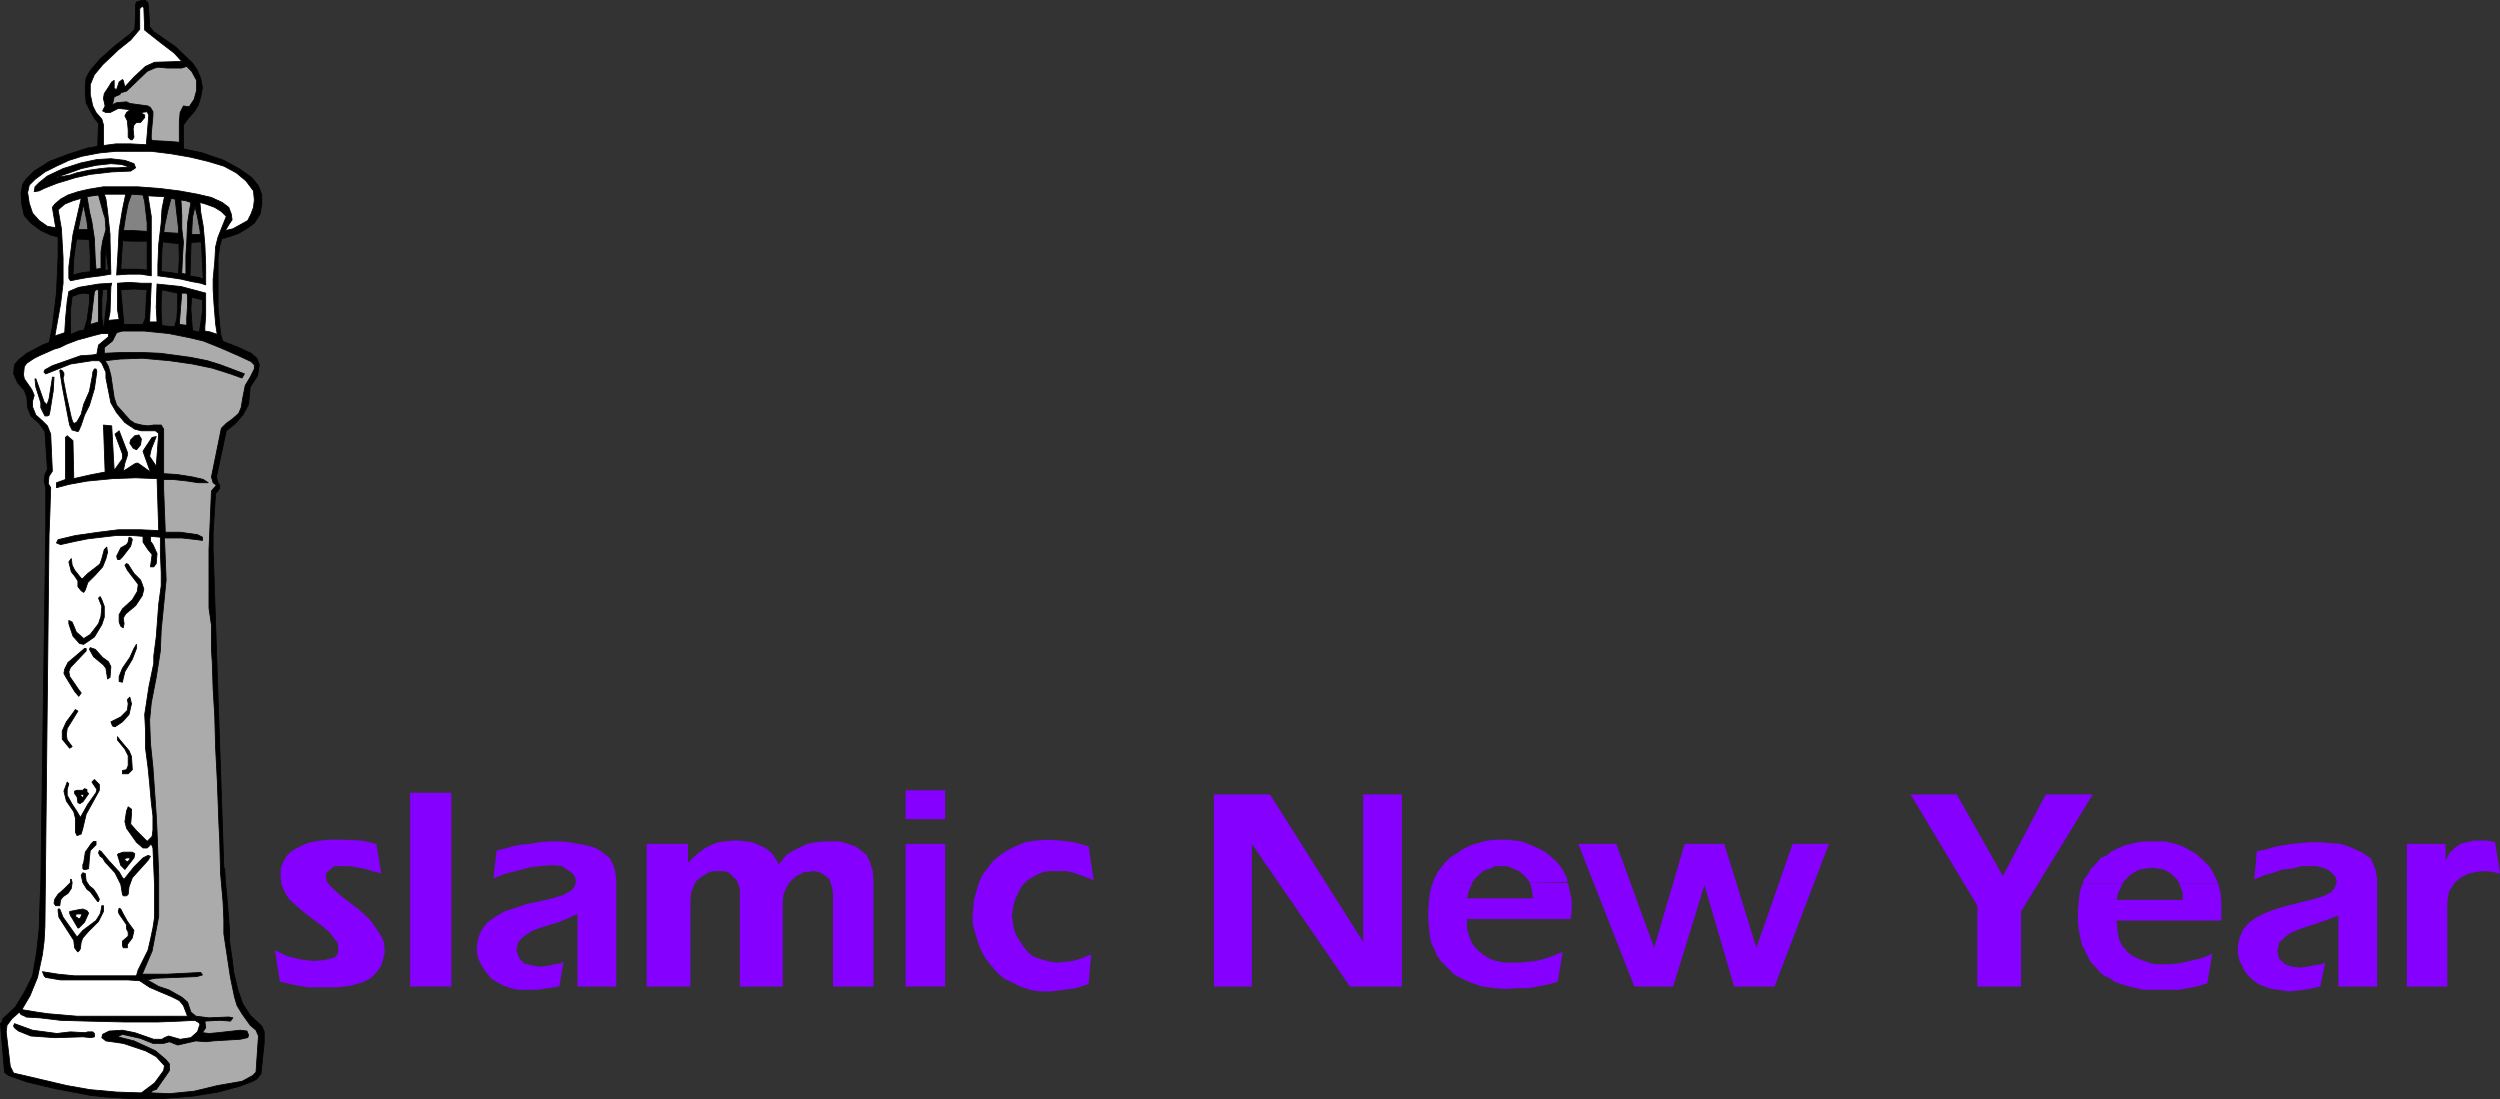 <?xml version="1.0" encoding="UTF-8" standalone="no"?>
<svg
   version="1.0"
   width="129.659mm"
   height="57.002mm"
   id="svg104"
   sodipodi:docname="Islamic New Year.wmf"
   xmlns:inkscape="http://www.inkscape.org/namespaces/inkscape"
   xmlns:sodipodi="http://sodipodi.sourceforge.net/DTD/sodipodi-0.dtd"
   xmlns="http://www.w3.org/2000/svg"
   xmlns:svg="http://www.w3.org/2000/svg">
  <rect width="100%" height="100%" fill="#333333" stroke="none"/>
  <sodipodi:namedview
     id="namedview104"
     pagecolor="#ffffff"
     bordercolor="#000000"
     borderopacity="0.25"
     inkscape:showpageshadow="2"
     inkscape:pageopacity="0.0"
     inkscape:pagecheckerboard="0"
     inkscape:deskcolor="#d1d1d1"
     inkscape:document-units="mm" />
  <defs
     id="defs1">
    <pattern
       id="WMFhbasepattern"
       patternUnits="userSpaceOnUse"
       width="6"
       height="6"
       x="0"
       y="0" />
  </defs>
  <path
     style="fill:#000000;fill-opacity:1;fill-rule:evenodd;stroke:none"
     d="M 13.009,46.789 10.1,46.142 7.999,45.173 6.06,43.718 4.767,42.264 4.282,40.162 4.121,37.9 4.444,36.122 5.09,35.152 l 1.616,-1.616 3.07,-1.939 3.878,-1.455 3.555,-1.131 1.939,-0.323 0.162,-4.525 -0.808,-0.97 -0.808,-1.455 -0.808,-1.616 -0.162,-1.939 v -1.293 l 0.162,-1.616 0.808,-1.455 1.939,-2.263 L 22.543,8.97 25.452,6.707 26.422,5.737 26.583,2.505 V 0.889 l 0.162,-0.485 0.97,-0.323 h 0.808 l 0.485,0.485 0.162,1.616 0.162,3.071 0.808,0.97 4.202,2.909 3.394,3.232 0.97,1.455 0.646,1.616 0.323,1.778 -0.323,1.778 -0.485,1.616 -0.808,1.293 -1.293,1.455 -0.808,1.131 v 4.687 l 3.717,0.808 4.202,1.455 3.232,1.778 2.262,1.616 1.293,1.616 0.646,1.778 v 1.778 l -0.323,1.939 -1.131,1.778 -1.293,0.97 -1.939,1.131 -2.424,0.808 -2.909,0.646 -2.424,0.162 -4.04,0.323 -2.747,-0.323 -3.07,-0.162 h -3.07 z"
     id="path1" />
  <path
     style="fill:none;stroke:#000000;stroke-width:0.162px;stroke-linecap:round;stroke-linejoin:round;stroke-miterlimit:4;stroke-dasharray:none;stroke-opacity:1"
     d="M 13.009,46.789 10.1,46.142 7.999,45.173 6.06,43.718 4.767,42.264 4.282,40.162 4.121,37.9 4.444,36.122 5.09,35.152 l 1.616,-1.616 3.07,-1.939 3.878,-1.455 3.555,-1.131 1.939,-0.323 0.162,-4.525 -0.808,-0.97 -0.808,-1.455 -0.808,-1.616 -0.162,-1.939 v -1.293 l 0.162,-1.616 0.808,-1.455 1.939,-2.263 L 22.543,8.97 25.452,6.707 26.422,5.737 26.583,2.505 V 0.889 l 0.162,-0.485 0.97,-0.323 h 0.808 l 0.485,0.485 0.162,1.616 0.162,3.071 0.808,0.97 4.202,2.909 3.394,3.232 0.97,1.455 0.646,1.616 0.323,1.778 -0.323,1.778 -0.485,1.616 -0.808,1.293 -1.293,1.455 -0.808,1.131 v 4.687 l 3.717,0.808 4.202,1.455 3.232,1.778 2.262,1.616 1.293,1.616 0.646,1.778 v 1.778 l -0.323,1.939 -1.131,1.778 -1.293,0.97 -1.939,1.131 -2.424,0.808 -2.909,0.646 -2.424,0.162 -4.04,0.323 -2.747,-0.323 -3.07,-0.162 h -3.07 l -12.928,-0.485 v 0"
     id="path2" />
  <path
     style="fill:#ffffff;fill-opacity:1;fill-rule:evenodd;stroke:none"
     d="m 22.22,45.011 4.04,0.162 h 1.939 l 2.424,0.162 2.747,0.323 4.848,0.323 2.909,-0.162 2.424,-0.485 2.101,-0.485 1.454,-0.808 1.454,-0.808 0.646,-1.293 0.485,-1.293 0.162,-1.455 -0.162,-1.778 -1.454,-1.939 -1.939,-1.616 -2.424,-1.293 -3.232,-0.97 -3.394,-0.808 -3.717,-0.646 -3.878,-0.485 h -4.04 -2.909 l -3.232,0.323 -3.394,0.646 -2.586,0.808 -2.424,1.131 -2.262,1.131 -1.939,1.455 -1.131,1.131 -0.323,1.455 0.323,2.101 0.646,1.939 1.293,1.455 1.616,1.131 1.939,0.323 z"
     id="path3" />
  <path
     style="fill:none;stroke:#000000;stroke-width:0.162px;stroke-linecap:round;stroke-linejoin:round;stroke-miterlimit:4;stroke-dasharray:none;stroke-opacity:1"
     d="m 22.22,45.011 4.04,0.162 h 1.939 l 2.424,0.162 2.747,0.323 4.848,0.323 2.909,-0.162 2.424,-0.485 2.101,-0.485 1.454,-0.808 1.454,-0.808 0.646,-1.293 0.485,-1.293 0.162,-1.455 -0.162,-1.778 -1.454,-1.939 -1.939,-1.616 -2.424,-1.293 -3.232,-0.97 -3.394,-0.808 -3.717,-0.646 -3.878,-0.485 h -4.04 -2.909 l -3.232,0.323 -3.394,0.646 -2.586,0.808 -2.424,1.131 -2.262,1.131 -1.939,1.455 -1.131,1.131 -0.323,1.455 0.323,2.101 0.646,1.939 1.293,1.455 1.616,1.131 1.939,0.323 10.989,0.323 v 0"
     id="path4" />
  <path
     style="fill:#838383;fill-opacity:1;fill-rule:evenodd;stroke:none"
     d="m 10.746,40.971 1.939,-1.778 3.555,-0.97 3.555,-0.808 h 4.202 5.01 l 4.848,0.646 4.363,0.808 4.363,0.97 1.616,1.455 0.808,1.293 -1.778,2.909 -2.262,0.485 h -2.424 l -4.525,-0.323 -5.494,-0.323 -2.747,-0.162 h -4.525 l -2.101,-0.162 h -3.878 l -3.394,-0.162 -0.485,-0.162 -0.646,-3.717 z"
     id="path5" />
  <path
     style="fill:none;stroke:#000000;stroke-width:0.162px;stroke-linecap:round;stroke-linejoin:round;stroke-miterlimit:4;stroke-dasharray:none;stroke-opacity:1"
     d="m 10.746,40.971 1.939,-1.778 3.555,-0.97 3.555,-0.808 h 4.202 5.01 l 4.848,0.646 4.363,0.808 4.363,0.97 1.616,1.455 0.808,1.293 -1.778,2.909 -2.262,0.485 h -2.424 l -4.525,-0.323 -5.494,-0.323 -2.747,-0.162 h -4.525 l -2.101,-0.162 h -3.878 l -3.394,-0.162 -0.485,-0.162 -0.646,-3.717 v 0"
     id="path6" />
  <path
     style="fill:#000000;fill-opacity:1;fill-rule:evenodd;stroke:none"
     d="m 38.865,65.052 -1.454,-0.323 -3.07,-0.646 -3.232,-0.323 -4.04,-0.162 h -2.262 l -3.232,0.162 -1.939,0.323 -1.616,0.323 -2.586,0.485 -1.131,0.485 -1.454,0.485 -2.101,0.808 -2.424,0.97 -3.07,1.616 -1.616,1.293 -0.808,0.97 -0.162,1.778 0.808,1.778 1.293,1.455 0.485,1.293 0.162,2.101 0.646,1.616 1.616,1.455 1.131,1.616 0.485,7.435 -0.485,0.97 -0.162,1.293 0.162,0.646 0.162,0.808 v 7.596 l -0.97,69.496 -0.162,4.04 -0.162,5.172 -0.485,4.525 -0.808,4.687 -1.616,3.232 -1.778,2.909 -2.424,2.263 -0.162,0.646 -0.323,0.323 0.808,9.536 0.808,0.646 3.717,1.293 5.494,1.293 2.586,0.485 4.202,0.808 3.07,0.323 5.01,0.323 h 5.818 l 6.141,-0.485 5.01,-0.808 4.202,-1.131 2.586,-0.97 0.808,-0.485 0.808,-0.97 0.646,-6.142 v -2.101 l -0.485,-1.131 -2.262,-2.101 -1.454,-2.263 -0.97,-2.748 -0.808,-3.394 -0.323,-2.748 -0.485,-3.232 v -2.263 l -0.485,-6.142 -0.323,-3.232 -0.162,-2.748 -0.162,-0.162 -2.101,-62.385 v -3.232 l 0.485,-7.758 0.808,-0.97 v -0.646 l -0.323,-0.485 -0.323,-1.131 1.939,-9.051 1.616,-1.293 1.616,-1.778 1.131,-2.101 0.323,-3.394 1.454,-2.263 0.323,-2.101 -0.485,-1.293 -1.131,-0.97 -2.424,-1.131 -2.909,-1.131 z"
     id="path7" />
  <path
     style="fill:none;stroke:#000000;stroke-width:0.162px;stroke-linecap:round;stroke-linejoin:round;stroke-miterlimit:4;stroke-dasharray:none;stroke-opacity:1"
     d="m 38.865,65.052 -1.454,-0.323 -3.07,-0.646 -3.232,-0.323 -4.04,-0.162 h -2.262 l -3.232,0.162 -1.939,0.323 -1.616,0.323 -2.586,0.485 -1.131,0.485 -1.454,0.485 -2.101,0.808 -2.424,0.97 -3.07,1.616 -1.616,1.293 -0.808,0.97 -0.162,1.778 0.808,1.778 1.293,1.455 0.485,1.293 0.162,2.101 0.646,1.616 1.616,1.455 1.131,1.616 0.485,7.435 -0.485,0.97 -0.162,1.293 0.162,0.646 0.162,0.808 v 7.596 l -0.97,69.496 -0.162,4.04 -0.162,5.172 -0.485,4.525 -0.808,4.687 -1.616,3.232 -1.778,2.909 -2.424,2.263 -0.162,0.646 -0.323,0.323 0.808,9.536 0.808,0.646 3.717,1.293 5.494,1.293 2.586,0.485 4.202,0.808 3.07,0.323 5.01,0.323 h 5.818 l 6.141,-0.485 5.01,-0.808 4.202,-1.131 2.586,-0.97 0.808,-0.485 0.808,-0.97 0.646,-6.142 v -2.101 l -0.485,-1.131 -2.262,-2.101 -1.454,-2.263 -0.97,-2.748 -0.808,-3.394 -0.323,-2.748 -0.485,-3.232 v -2.263 l -0.485,-6.142 -0.323,-3.232 -0.162,-2.748 -0.162,-0.162 -2.101,-62.385 v -3.232 l 0.485,-7.758 0.808,-0.97 v -0.646 l -0.323,-0.485 -0.323,-1.131 1.939,-9.051 1.616,-1.293 1.616,-1.778 1.131,-2.101 0.323,-3.394 1.454,-2.263 0.323,-2.101 -0.485,-1.293 -1.131,-0.97 -2.424,-1.131 -2.909,-1.131 -5.01,-1.939 v 0"
     id="path8" />
  <path
     style="fill:#ffffff;fill-opacity:1;fill-rule:evenodd;stroke:none"
     d="m 28.361,5.899 3.07,2.424 2.747,2.101 1.454,1.616 -5.333,0.162 -1.778,0.808 -2.262,2.101 -1.778,1.939 -0.323,-1.293 -0.162,-0.162 -0.646,0.485 -0.485,1.455 -0.485,-0.162 v -1.616 l -0.485,0.323 -0.808,1.293 -0.646,0.97 -0.162,0.97 0.323,1.455 -0.485,0.97 0.646,0.323 h 0.808 l 1.616,-0.808 1.616,0.162 0.646,0.162 -0.646,0.485 -0.323,0.646 0.485,0.97 0.162,1.778 v 1.455 l 0.485,0.485 h 0.323 l 0.323,-0.485 -0.162,-1.616 0.162,-0.808 0.485,-0.485 h 0.808 l 0.808,-0.97 v -0.485 l -0.808,-0.485 1.293,-0.162 0.323,0.646 -0.485,5.818 -3.07,-0.162 h -2.909 l -2.424,0.323 v -4.04 l -0.323,-1.131 -1.131,-1.293 -0.646,-1.293 -0.485,-2.263 v -1.939 l 0.808,-1.939 1.616,-1.939 3.07,-2.909 2.424,-1.939 1.778,-2.101 V 1.697 l 0.485,-0.485 0.323,0.323 z"
     id="path9" />
  <path
     style="fill:none;stroke:#000000;stroke-width:0.162px;stroke-linecap:round;stroke-linejoin:round;stroke-miterlimit:4;stroke-dasharray:none;stroke-opacity:1"
     d="m 28.361,5.899 3.07,2.424 2.747,2.101 1.454,1.616 -5.333,0.162 -1.778,0.808 -2.262,2.101 -1.778,1.939 -0.323,-1.293 -0.162,-0.162 -0.646,0.485 -0.485,1.455 -0.485,-0.162 v -1.616 l -0.485,0.323 -0.808,1.293 -0.646,0.97 -0.162,0.97 0.323,1.455 -0.485,0.97 0.646,0.323 h 0.808 l 1.616,-0.808 1.616,0.162 0.646,0.162 -0.646,0.485 -0.323,0.646 0.485,0.97 0.162,1.778 v 1.455 l 0.485,0.485 h 0.323 l 0.323,-0.485 -0.162,-1.616 0.162,-0.808 0.485,-0.485 h 0.808 l 0.808,-0.97 v -0.485 l -0.808,-0.485 1.293,-0.162 0.323,0.646 -0.485,5.818 -3.07,-0.162 h -2.909 l -2.424,0.323 v -4.04 l -0.323,-1.131 -1.131,-1.293 -0.646,-1.293 -0.485,-2.263 v -1.939 l 0.808,-1.939 1.616,-1.939 3.07,-2.909 2.424,-1.939 1.778,-2.101 V 1.697 l 0.485,-0.485 0.323,0.323 0.162,4.364 v 0"
     id="path10" />
  <path
     style="fill:#ababab;fill-opacity:1;fill-rule:evenodd;stroke:none"
     d="m 38.542,15.758 v 1.939 l -0.485,1.778 -0.97,1.455 -1.131,-0.162 -0.646,1.293 -0.162,1.778 v 4.04 l -2.101,-0.162 -3.07,-0.162 -0.323,-0.162 V 26.263 l 0.323,-3.556 v -0.808 l -0.485,-0.808 -0.485,-0.323 -3.555,-0.485 -0.646,-0.323 -1.939,0.162 -0.646,0.323 h -0.162 l 0.323,-1.455 1.131,-0.485 0.162,-0.323 1.131,-0.323 4.04,-3.879 1.454,-0.646 0.808,-0.162 1.616,0.162 h 2.909 l 0.97,-0.323 0.97,0.97 z"
     id="path11" />
  <path
     style="fill:none;stroke:#000000;stroke-width:0.162px;stroke-linecap:round;stroke-linejoin:round;stroke-miterlimit:4;stroke-dasharray:none;stroke-opacity:1"
     d="m 38.542,15.758 v 1.939 l -0.485,1.778 -0.97,1.455 -1.131,-0.162 -0.646,1.293 -0.162,1.778 v 4.04 l -2.101,-0.162 -3.07,-0.162 -0.323,-0.162 V 26.263 l 0.323,-3.556 v -0.808 l -0.485,-0.808 -0.485,-0.323 -3.555,-0.485 -0.646,-0.323 -1.939,0.162 -0.646,0.323 h -0.162 l 0.323,-1.455 1.131,-0.485 0.162,-0.323 1.131,-0.323 4.04,-3.879 1.454,-0.646 0.808,-0.162 1.616,0.162 h 2.909 l 0.97,-0.323 0.97,0.97 0.97,1.778 v 0"
     id="path12" />
  <path
     style="fill:#000000;fill-opacity:1;fill-rule:evenodd;stroke:none"
     d="m 26.26,32.082 0.323,0.808 -0.97,0.646 -3.717,0.162 -4.202,0.485 -2.909,0.646 -3.717,1.131 -2.424,0.97 -0.97,0.485 -0.97,0.162 0.162,-0.97 0.808,-0.808 1.616,-1.293 3.07,-1.455 3.555,-1.131 3.07,-0.646 2.747,-0.162 2.747,0.323 1.778,0.646 z"
     id="path13" />
  <path
     style="fill:none;stroke:#000000;stroke-width:0.162px;stroke-linecap:round;stroke-linejoin:round;stroke-miterlimit:4;stroke-dasharray:none;stroke-opacity:1"
     d="m 26.26,32.082 0.323,0.808 -0.97,0.646 -3.717,0.162 -4.202,0.485 -2.909,0.646 -3.717,1.131 -2.424,0.97 -0.97,0.485 -0.97,0.162 0.162,-0.97 0.808,-0.808 1.616,-1.293 3.07,-1.455 3.555,-1.131 3.07,-0.646 2.747,-0.162 2.747,0.323 1.778,0.646 v 0"
     id="path14" />
  <path
     style="fill:#ffffff;fill-opacity:1;fill-rule:evenodd;stroke:none"
     d="m 23.836,32.243 1.616,0.485 -2.262,0.162 h -1.939 l -1.616,0.162 -2.262,0.323 -2.262,0.485 -1.454,0.485 -2.909,0.485 2.909,-0.97 2.262,-0.808 2.909,-0.646 2.909,-0.323 2.262,0.162 v 0 z"
     id="path15" />
  <path
     style="fill:none;stroke:#000000;stroke-width:0.162px;stroke-linecap:round;stroke-linejoin:round;stroke-miterlimit:4;stroke-dasharray:none;stroke-opacity:1"
     d="m 23.836,32.243 1.616,0.485 -2.262,0.162 h -1.939 l -1.616,0.162 -2.262,0.323 -2.262,0.485 -1.454,0.485 -2.909,0.485 2.909,-0.97 2.262,-0.808 2.909,-0.646 2.909,-0.323 2.262,0.162 v 0"
     id="path16" />
  <path
     style="fill:#000000;fill-opacity:1;fill-rule:evenodd;stroke:none"
     d="m 16.402,40.001 -0.485,2.101 -0.485,2.424 -0.323,1.778 -0.323,1.939 -0.323,2.424 -0.162,3.232 1.939,-0.485 3.232,-0.323 2.909,-0.323 h 2.586 2.101 l 1.778,0.162 1.454,0.162 1.454,0.162 1.778,0.162 2.424,0.485 2.101,0.323 0.97,0.162 0.808,0.323 h 2.909 v 1.778 3.717 l 0.485,5.172 0.485,1.778 -4.686,-1.778 0.323,-1.939 0.323,-2.424 v -2.263 l -2.101,-0.485 -0.162,2.263 0.323,4.364 -3.555,-0.646 0.485,-1.778 0.162,-2.748 v -2.263 l -3.07,-0.646 -0.162,2.101 v 2.263 l 0.162,2.909 -3.878,-0.162 0.646,-1.616 0.162,-4.04 0.162,-1.455 -2.586,-0.162 -2.586,0.162 0.323,3.717 0.323,3.394 -3.878,0.162 0.162,-2.101 0.485,-3.717 v -1.616 l -0.97,0.162 -0.162,1.778 v 3.556 l 0.323,2.101 -3.878,0.646 0.646,-2.101 0.485,-3.394 v -1.778 l -1.131,-0.162 -0.97,0.162 -1.293,0.485 -0.323,2.586 v 5.01 l -1.616,0.485 -2.586,1.131 0.646,-3.232 0.808,-6.626 0.323,-7.273 v -3.394 l -0.485,-2.263 -0.646,-3.879 0.485,-0.646 1.131,-0.97 1.454,-0.808 1.939,-0.646 2.101,-0.485 2.909,-0.485 h 2.424 4.202 l 4.363,0.323 3.878,0.485 3.555,0.646 2.747,0.646 2.101,0.97 1.293,0.97 0.485,1.293 0.162,1.131 -0.646,0.97 -1.131,1.939 -0.646,2.263 -0.323,2.424 v 2.909 1.131 h -2.909 l -0.162,-3.071 -0.162,-3.394 -0.323,-3.232 -0.485,-2.586 -0.485,-1.939 -0.485,2.101 -0.162,3.071 -0.162,3.071 -0.162,5.333 -2.262,-0.323 0.162,-3.071 -0.162,-5.98 -0.323,-2.748 -0.323,-2.909 -0.808,-0.162 -0.646,2.424 -0.646,3.071 -0.485,4.364 -0.162,4.525 -1.293,-0.162 -1.454,-0.162 v -4.04 -5.172 l -0.485,-4.202 -0.323,-1.293 -2.262,-0.162 -0.646,1.778 -0.485,2.424 -0.485,3.232 -0.323,4.525 -0.162,2.748 h -1.293 -1.131 l -0.485,-3.879 -0.162,1.455 v 2.586 l -1.131,0.162 -1.778,0.162 v -3.071 l -0.162,-2.586 -0.485,-4.202 -0.646,-3.232 v 0 z"
     id="path17" />
  <path
     style="fill:none;stroke:#000000;stroke-width:0.162px;stroke-linecap:round;stroke-linejoin:round;stroke-miterlimit:4;stroke-dasharray:none;stroke-opacity:1"
     d="m 16.402,40.001 -0.485,2.101 -0.485,2.424 -0.323,1.778 -0.323,1.939 -0.323,2.424 -0.162,3.232 1.939,-0.485 3.232,-0.323 2.909,-0.323 h 2.586 2.101 l 1.778,0.162 1.454,0.162 1.454,0.162 1.778,0.162 2.424,0.485 2.101,0.323 0.97,0.162 0.808,0.323 h 2.909 v 1.778 3.717 l 0.485,5.172 0.485,1.778 -4.686,-1.778 0.323,-1.939 0.323,-2.424 v -2.263 l -2.101,-0.485 -0.162,2.263 0.323,4.364 -3.555,-0.646 0.485,-1.778 0.162,-2.748 v -2.263 l -3.07,-0.646 -0.162,2.101 v 2.263 l 0.162,2.909 -3.878,-0.162 0.646,-1.616 0.162,-4.04 0.162,-1.455 -2.586,-0.162 -2.586,0.162 0.323,3.717 0.323,3.394 -3.878,0.162 0.162,-2.101 0.485,-3.717 v -1.616 l -0.97,0.162 -0.162,1.778 v 3.556 l 0.323,2.101 -3.878,0.646 0.646,-2.101 0.485,-3.394 v -1.778 l -1.131,-0.162 -0.97,0.162 -1.293,0.485 -0.323,2.586 v 5.01 l -1.616,0.485 -2.586,1.131 0.646,-3.232 0.808,-6.626 0.323,-7.273 v -3.394 l -0.485,-2.263 -0.646,-3.879 0.485,-0.646 1.131,-0.97 1.454,-0.808 1.939,-0.646 2.101,-0.485 2.909,-0.485 h 2.424 4.202 l 4.363,0.323 3.878,0.485 3.555,0.646 2.747,0.646 2.101,0.97 1.293,0.97 0.485,1.293 0.162,1.131 -0.646,0.97 -1.131,1.939 -0.646,2.263 -0.323,2.424 v 2.909 1.131 h -2.909 l -0.162,-3.071 -0.162,-3.394 -0.323,-3.232 -0.485,-2.586 -0.485,-1.939 -0.485,2.101 -0.162,3.071 -0.162,3.071 -0.162,5.333 -2.262,-0.323 0.162,-3.071 -0.162,-5.98 -0.323,-2.748 -0.323,-2.909 -0.808,-0.162 -0.646,2.424 -0.646,3.071 -0.485,4.364 -0.162,4.525 -1.293,-0.162 -1.454,-0.162 v -4.04 -5.172 l -0.485,-4.202 -0.323,-1.293 -2.262,-0.162 -0.646,1.778 -0.485,2.424 -0.485,3.232 -0.323,4.525 -0.162,2.748 h -1.293 -1.131 l -0.485,-3.879 -0.162,1.455 v 2.586 l -1.131,0.162 -1.778,0.162 v -3.071 l -0.162,-2.586 -0.485,-4.202 -0.646,-3.232 v 0"
     id="path18" />
  <path
     style="fill:#ababab;fill-opacity:1;fill-rule:evenodd;stroke:none"
     d="m 33.047,65.375 4.04,0.808 2.747,0.646 3.232,1.293 3.717,1.616 2.424,1.131 0.646,0.646 v 0.808 l -0.808,1.616 -0.97,1.616 -0.485,2.424 -0.323,1.939 -0.485,1.131 -1.293,1.131 -1.131,0.808 -0.97,0.97 -1.939,9.536 0.323,1.131 0.646,0.485 -0.97,1.131 -0.485,11.475 v 11.475 l 0.485,3.394 v 4.849 l 0.162,2.424 0.162,5.172 0.323,5.333 0.162,6.142 0.323,6.303 0.162,4.202 0.162,4.525 0.162,3.071 0.162,6.626 0.485,5.495 0.162,3.556 v 2.748 l 0.485,3.232 0.808,5.333 0.808,3.879 0.485,1.616 0.97,1.616 1.616,2.263 1.131,0.97 0.485,1.131 -0.485,7.111 -0.646,0.646 -2.101,1.131 -4.686,0.808 -4.686,1.131 -4.848,0.485 -3.717,-0.162 0.485,-0.485 0.646,-0.162 2.586,-3.717 v -1.293 l -0.646,-0.808 -2.101,-1.778 -4.202,-1.939 -3.232,-0.808 0.97,-0.485 3.555,0.808 2.424,0.97 h 2.101 l 1.131,-0.323 1.616,0.646 3.555,-0.808 1.939,0.162 1.454,-0.162 5.333,-0.323 1.454,-0.323 0.162,-0.485 -0.323,-0.808 -1.293,-0.162 -4.363,0.485 -1.778,0.162 -1.293,-0.162 0.646,-0.97 -0.162,-1.293 2.909,-0.162 2.101,0.162 0.485,-0.646 -0.808,-0.162 -3.878,0.162 -2.586,-0.323 -0.97,-0.808 -0.646,-1.939 -1.131,-0.97 -2.586,-1.455 -1.939,-0.646 -2.262,-1.293 1.616,-0.323 8.08,-0.323 1.131,-0.323 -0.323,-0.485 -6.464,0.323 h -5.01 l 1.939,-4.525 1.293,-6.788 v -8.081 l -0.323,-8.566 -0.162,-3.232 -0.646,-9.374 -0.485,-4.687 -0.162,-4.525 0.323,-3.394 0.97,-5.01 0.485,-3.071 0.323,-2.101 0.162,-4.04 0.97,-9.859 -0.323,-8.243 h 3.394 l 2.909,0.323 1.131,0.162 v -0.646 l -0.97,-0.485 -3.394,-0.485 h -2.909 l -0.323,-8.404 v -1.939 h 1.778 l 2.909,0.323 2.101,0.323 h 1.939 l -0.97,-0.646 -2.101,-0.485 -3.07,-0.485 -2.586,-0.162 v -8.727 l -0.485,-0.808 h -1.454 l -1.131,0.162 -1.293,-0.162 -1.293,-0.323 -0.97,-0.646 -2.586,-2.909 -0.485,-1.455 -0.646,-4.364 -0.485,-1.778 -0.646,-1.131 2.909,-0.323 4.363,-0.162 5.333,0.485 4.525,0.646 3.878,0.808 3.555,1.131 2.262,0.808 0.485,-0.808 -2.101,-0.808 -2.586,-0.97 -2.586,-0.808 -3.232,-0.646 -3.555,-0.485 -2.424,-0.323 -3.717,-0.162 h -3.717 l -3.555,0.162 v -1.131 l 1.616,-1.293 0.808,-1.616 1.131,-0.323 h 4.202 z"
     id="path19" />
  <path
     style="fill:none;stroke:#000000;stroke-width:0.162px;stroke-linecap:round;stroke-linejoin:round;stroke-miterlimit:4;stroke-dasharray:none;stroke-opacity:1"
     d="m 33.047,65.375 4.04,0.808 2.747,0.646 3.232,1.293 3.717,1.616 2.424,1.131 0.646,0.646 v 0.808 l -0.808,1.616 -0.97,1.616 -0.485,2.424 -0.323,1.939 -0.485,1.131 -1.293,1.131 -1.131,0.808 -0.97,0.97 -1.939,9.536 0.323,1.131 0.646,0.485 -0.97,1.131 -0.485,11.475 v 11.475 l 0.485,3.394 v 4.849 l 0.162,2.424 0.162,5.172 0.323,5.333 0.162,6.142 0.323,6.303 0.162,4.202 0.162,4.525 0.162,3.071 0.162,6.626 0.485,5.495 0.162,3.556 v 2.748 l 0.485,3.232 0.808,5.333 0.808,3.879 0.485,1.616 0.97,1.616 1.616,2.263 1.131,0.97 0.485,1.131 -0.485,7.111 -0.646,0.646 -2.101,1.131 -4.686,0.808 -4.686,1.131 -4.848,0.485 -3.717,-0.162 0.485,-0.485 0.646,-0.162 2.586,-3.717 v -1.293 l -0.646,-0.808 -2.101,-1.778 -4.202,-1.939 -3.232,-0.808 0.97,-0.485 3.555,0.808 2.424,0.97 h 2.101 l 1.131,-0.323 1.616,0.646 3.555,-0.808 1.939,0.162 1.454,-0.162 5.333,-0.323 1.454,-0.323 0.162,-0.485 -0.323,-0.808 -1.293,-0.162 -4.363,0.485 -1.778,0.162 -1.293,-0.162 0.646,-0.97 -0.162,-1.293 2.909,-0.162 2.101,0.162 0.485,-0.646 -0.808,-0.162 -3.878,0.162 -2.586,-0.323 -0.97,-0.808 -0.646,-1.939 -1.131,-0.97 -2.586,-1.455 -1.939,-0.646 -2.262,-1.293 1.616,-0.323 8.08,-0.323 1.131,-0.323 -0.323,-0.485 -6.464,0.323 h -5.01 l 1.939,-4.525 1.293,-6.788 v -8.081 l -0.323,-8.566 -0.162,-3.232 -0.646,-9.374 -0.485,-4.687 -0.162,-4.525 0.323,-3.394 0.97,-5.01 0.485,-3.071 0.323,-2.101 0.162,-4.04 0.97,-9.859 -0.323,-8.243 h 3.394 l 2.909,0.323 1.131,0.162 v -0.646 l -0.97,-0.485 -3.394,-0.485 h -2.909 l -0.323,-8.404 v -1.939 h 1.778 l 2.909,0.323 2.101,0.323 h 1.939 l -0.97,-0.646 -2.101,-0.485 -3.07,-0.485 -2.586,-0.162 v -8.727 l -0.485,-0.808 h -1.454 l -1.131,0.162 -1.293,-0.162 -1.293,-0.323 -0.97,-0.646 -2.586,-2.909 -0.485,-1.455 -0.646,-4.364 -0.485,-1.778 -0.646,-1.131 2.909,-0.323 4.363,-0.162 5.333,0.485 4.525,0.646 3.878,0.808 3.555,1.131 2.262,0.808 0.485,-0.808 -2.101,-0.808 -2.586,-0.97 -2.586,-0.808 -3.232,-0.646 -3.555,-0.485 -2.424,-0.323 -3.717,-0.162 h -3.717 l -3.555,0.162 v -1.131 l 1.616,-1.293 0.808,-1.616 1.131,-0.323 h 4.202 l 4.848,0.485 v 0"
     id="path20" />
  <path
     style="fill:#ffffff;fill-opacity:1;fill-rule:evenodd;stroke:none"
     d="m 21.25,66.022 -1.939,1.616 -0.323,1.778 -0.808,0.162 -2.424,0.162 -2.262,0.808 -3.232,1.131 -1.454,0.808 -0.162,0.323 v 0.162 l 0.323,0.323 4.848,-1.939 4.202,-0.646 h 1.454 l 0.485,0.485 0.808,1.778 v 1.131 l 0.97,4.849 1.131,1.939 1.616,1.939 1.939,1.293 1.293,0.323 h 1.293 1.454 l 0.646,0.485 -0.485,6.465 -1.293,-1.939 0.323,-1.455 0.97,-2.424 -0.808,0.162 -1.616,2.424 -0.162,0.323 1.454,4.04 -2.262,-1.616 -0.323,-0.162 -0.485,0.162 -2.262,1.455 0.323,-1.616 0.485,-1.455 v -0.646 l -1.616,-4.202 -0.808,0.646 1.454,3.879 v 0.97 l -1.616,2.263 -0.485,-8.727 -1.616,-0.162 0.323,9.212 -2.586,0.485 -3.555,0.808 -0.162,-7.435 -1.131,-0.97 -0.323,0.323 v 8.243 l -1.778,0.646 v 0.97 l 2.424,-0.646 3.555,-0.646 5.01,-0.485 4.525,-0.162 4.202,0.162 0.323,10.182 -3.555,-0.162 h -4.363 l -3.878,0.485 -4.525,0.646 -3.394,0.808 -0.323,0.646 0.808,0.323 2.909,-0.646 2.424,-0.485 2.747,-0.323 2.747,-0.323 h 3.232 l 2.101,0.162 v 1.131 l 0.97,1.455 0.808,0.97 -0.323,2.424 h 0.646 l 0.485,-0.646 0.162,-1.939 -0.808,-1.778 -0.485,-0.646 v -0.97 l 1.939,0.162 v 2.909 l 0.162,4.04 v 2.586 l -0.485,3.556 -0.485,6.465 -0.485,3.717 v 1.455 l -0.97,4.687 -0.485,3.232 -0.323,2.101 0.162,3.232 v 3.394 l 0.485,3.717 0.323,3.232 0.323,3.717 0.323,2.586 v 2.748 l -0.162,1.293 -0.97,0.97 -2.101,-2.101 -1.131,-1.293 0.162,-1.939 v -0.97 l -0.646,-0.485 -0.323,0.808 -0.323,2.101 0.323,1.293 1.939,2.748 1.293,1.131 h 0.808 l 0.808,-0.808 0.323,0.808 0.323,7.596 v 5.98 l -0.323,2.101 -0.485,2.263 -0.485,2.101 -1.939,3.879 -0.323,1.131 H 14.625 l -3.232,-0.323 -3.07,-0.485 0.323,0.808 0.323,0.323 2.909,0.485 h 5.979 7.272 l 2.262,0.162 1.939,1.293 2.262,0.97 1.939,0.808 1.616,0.808 0.808,0.97 0.808,2.101 h -4.363 -4.363 -5.171 -7.757 l -5.656,-0.485 -2.262,-0.323 -2.909,-0.485 1.616,-2.748 1.454,-3.556 0.97,-4.525 0.323,-2.586 0.162,-2.909 0.808,-76.769 0.162,-4.04 L 9.938,95.598 9.454,94.79 9.615,93.335 10.262,92.366 9.938,85.093 9.292,83.477 8.322,82.507 7.03,81.376 6.383,79.759 V 78.628 L 6.706,77.497 6.222,76.365 4.767,74.264 4.606,73.456 4.767,71.84 5.252,71.193 6.706,70.224 7.676,69.739 l 2.909,-1.293 1.131,-0.323 1.293,-0.646 2.101,-0.808 3.555,-0.97 1.293,-0.323 h 1.293 v 0.646 z"
     id="path21" />
  <path
     style="fill:none;stroke:#000000;stroke-width:0.162px;stroke-linecap:round;stroke-linejoin:round;stroke-miterlimit:4;stroke-dasharray:none;stroke-opacity:1"
     d="m 21.25,66.022 -1.939,1.616 -0.323,1.778 -0.808,0.162 -2.424,0.162 -2.262,0.808 -3.232,1.131 -1.454,0.808 -0.162,0.323 v 0.162 l 0.323,0.323 4.848,-1.939 4.202,-0.646 h 1.454 l 0.485,0.485 0.808,1.778 v 1.131 l 0.97,4.849 1.131,1.939 1.616,1.939 1.939,1.293 1.293,0.323 h 1.293 1.454 l 0.646,0.485 -0.485,6.465 -1.293,-1.939 0.323,-1.455 0.97,-2.424 -0.808,0.162 -1.616,2.424 -0.162,0.323 1.454,4.04 -2.262,-1.616 -0.323,-0.162 -0.485,0.162 -2.262,1.455 0.323,-1.616 0.485,-1.455 v -0.646 l -1.616,-4.202 -0.808,0.646 1.454,3.879 v 0.97 l -1.616,2.263 -0.485,-8.727 -1.616,-0.162 0.323,9.212 -2.586,0.485 -3.555,0.808 -0.162,-7.435 -1.131,-0.97 -0.323,0.323 v 8.243 l -1.778,0.646 v 0.97 l 2.424,-0.646 3.555,-0.646 5.01,-0.485 4.525,-0.162 4.202,0.162 0.323,10.182 -3.555,-0.162 h -4.363 l -3.878,0.485 -4.525,0.646 -3.394,0.808 -0.323,0.646 0.808,0.323 2.909,-0.646 2.424,-0.485 2.747,-0.323 2.747,-0.323 h 3.232 l 2.101,0.162 v 1.131 l 0.97,1.455 0.808,0.97 -0.323,2.424 h 0.646 l 0.485,-0.646 0.162,-1.939 -0.808,-1.778 -0.485,-0.646 v -0.97 l 1.939,0.162 v 2.909 l 0.162,4.04 v 2.586 l -0.485,3.556 -0.485,6.465 -0.485,3.717 v 1.455 l -0.97,4.687 -0.485,3.232 -0.323,2.101 0.162,3.232 v 3.394 l 0.485,3.717 0.323,3.232 0.323,3.717 0.323,2.586 v 2.748 l -0.162,1.293 -0.97,0.97 -2.101,-2.101 -1.131,-1.293 0.162,-1.939 v -0.97 l -0.646,-0.485 -0.323,0.808 -0.323,2.101 0.323,1.293 1.939,2.748 1.293,1.131 h 0.808 l 0.808,-0.808 0.323,0.808 0.323,7.596 v 5.98 l -0.323,2.101 -0.485,2.263 -0.485,2.101 -1.939,3.879 -0.323,1.131 H 14.625 l -3.232,-0.323 -3.07,-0.485 0.323,0.808 0.323,0.323 2.909,0.485 h 5.979 7.272 l 2.262,0.162 1.939,1.293 2.262,0.97 1.939,0.808 1.616,0.808 0.808,0.97 0.808,2.101 h -4.363 -4.363 -5.171 -7.757 l -5.656,-0.485 -2.262,-0.323 -2.909,-0.485 1.616,-2.748 1.454,-3.556 0.97,-4.525 0.323,-2.586 0.162,-2.909 0.808,-76.769 0.162,-4.04 L 9.938,95.598 9.454,94.79 9.615,93.335 10.262,92.366 9.938,85.093 9.292,83.477 8.322,82.507 7.03,81.376 6.383,79.759 V 78.628 L 6.706,77.497 6.222,76.365 4.767,74.264 4.606,73.456 4.767,71.84 5.252,71.193 6.706,70.224 7.676,69.739 l 2.909,-1.293 1.131,-0.323 1.293,-0.646 2.101,-0.808 3.555,-0.97 1.293,-0.323 h 1.293 v 0.646 0"
     id="path22" />
  <path
     style="fill:#000000;fill-opacity:1;fill-rule:evenodd;stroke:none"
     d="m 18.988,72.81 -0.485,3.394 -0.97,3.232 -0.97,1.939 -0.646,1.939 -0.485,1.131 -0.162,0.162 -1.131,-0.323 -0.485,-0.97 -0.323,-1.616 -1.131,-5.98 -0.485,-3.071 0.162,-0.162 0.323,0.162 0.323,0.485 v 0.485 l -0.162,0.485 0.646,3.394 0.97,4.364 0.323,0.97 0.323,0.162 0.485,-0.323 0.808,-1.455 0.485,-1.939 1.131,-2.586 0.646,-3.394 v -0.323 l 0.323,-0.646 h 0.323 l 0.162,0.485 z"
     id="path23" />
  <path
     style="fill:none;stroke:#000000;stroke-width:0.162px;stroke-linecap:round;stroke-linejoin:round;stroke-miterlimit:4;stroke-dasharray:none;stroke-opacity:1"
     d="m 18.988,72.81 -0.485,3.394 -0.97,3.232 -0.97,1.939 -0.646,1.939 -0.485,1.131 -0.162,0.162 -1.131,-0.323 -0.485,-0.97 -0.323,-1.616 -1.131,-5.98 -0.485,-3.071 0.162,-0.162 0.323,0.162 0.323,0.485 v 0.485 l -0.162,0.485 0.646,3.394 0.97,4.364 0.323,0.97 0.323,0.162 0.485,-0.323 0.808,-1.455 0.485,-1.939 1.131,-2.586 0.646,-3.394 v -0.323 l 0.323,-0.646 h 0.323 l 0.162,0.485 v 0"
     id="path24" />
  <path
     style="fill:#000000;fill-opacity:1;fill-rule:evenodd;stroke:none"
     d="m 10.423,76.689 -0.646,4.04 -0.162,0.646 -0.323,0.162 H 8.807 L 8.322,80.567 7.999,79.921 V 78.951 L 7.03,75.88 6.868,74.426 v -0.162 h 0.162 l 1.616,4.525 0.485,0.485 0.162,-0.162 0.323,-0.97 0.646,-4.04 v -0.162 h 0.323 l -0.162,2.909 v 0 z"
     id="path25" />
  <path
     style="fill:none;stroke:#000000;stroke-width:0.162px;stroke-linecap:round;stroke-linejoin:round;stroke-miterlimit:4;stroke-dasharray:none;stroke-opacity:1"
     d="m 10.423,76.689 -0.646,4.04 -0.162,0.646 -0.323,0.162 H 8.807 L 8.322,80.567 7.999,79.921 V 78.951 L 7.03,75.88 6.868,74.426 v -0.162 h 0.162 l 1.616,4.525 0.485,0.485 0.162,-0.162 0.323,-0.97 0.646,-4.04 v -0.162 h 0.323 l -0.162,2.909 v 0"
     id="path26" />
  <path
     style="fill:#000000;fill-opacity:1;fill-rule:evenodd;stroke:none"
     d="m 27.714,86.063 -0.162,1.131 -0.646,0.808 -0.162,0.162 -0.646,-0.323 -0.646,-0.97 0.162,-0.646 0.808,-0.808 0.808,-0.162 z"
     id="path27" />
  <path
     style="fill:none;stroke:#000000;stroke-width:0.162px;stroke-linecap:round;stroke-linejoin:round;stroke-miterlimit:4;stroke-dasharray:none;stroke-opacity:1"
     d="m 27.714,86.063 -0.162,1.131 -0.646,0.808 -0.162,0.162 -0.646,-0.323 -0.646,-0.97 0.162,-0.646 0.808,-0.808 0.808,-0.162 0.485,0.808 v 0"
     id="path28" />
  <path
     style="fill:#000000;fill-opacity:1;fill-rule:evenodd;stroke:none"
     d="m 25.937,105.78 -0.323,1.293 -1.616,2.101 -0.323,0.323 -0.162,0.162 h -0.485 l -0.162,-0.646 0.808,-1.616 1.131,-0.646 0.323,-0.485 0.162,-0.97 0.485,0.162 0.162,0.323 z"
     id="path29" />
  <path
     style="fill:none;stroke:#000000;stroke-width:0.162px;stroke-linecap:round;stroke-linejoin:round;stroke-miterlimit:4;stroke-dasharray:none;stroke-opacity:1"
     d="m 25.937,105.78 -0.323,1.293 -1.616,2.101 -0.323,0.323 -0.162,0.162 h -0.485 l -0.162,-0.646 0.808,-1.616 1.131,-0.646 0.323,-0.485 0.162,-0.97 0.485,0.162 0.162,0.323 v 0"
     id="path30" />
  <path
     style="fill:#000000;fill-opacity:1;fill-rule:evenodd;stroke:none"
     d="m 21.089,108.204 -0.323,1.293 -0.646,1.616 -1.454,1.616 -1.454,1.455 -0.485,1.455 -0.323,0.485 -0.485,-0.323 -0.646,-0.808 v -1.131 l -0.646,-0.97 -0.646,-0.808 -0.485,-1.939 0.485,-0.646 0.162,1.293 0.485,0.97 1.293,1.616 h 0.323 l 0.97,-0.97 2.101,-1.616 0.323,-0.323 0.323,-0.97 0.485,-1.778 0.485,-0.485 0.162,1.131 v 0 z"
     id="path31" />
  <path
     style="fill:none;stroke:#000000;stroke-width:0.162px;stroke-linecap:round;stroke-linejoin:round;stroke-miterlimit:4;stroke-dasharray:none;stroke-opacity:1"
     d="m 21.089,108.204 -0.323,1.293 -0.646,1.616 -1.454,1.616 -1.454,1.455 -0.485,1.455 -0.323,0.485 -0.485,-0.323 -0.646,-0.808 v -1.131 l -0.646,-0.97 -0.646,-0.808 -0.485,-1.939 0.485,-0.646 0.162,1.293 0.485,0.97 1.293,1.616 h 0.323 l 0.97,-0.97 2.101,-1.616 0.323,-0.323 0.323,-0.97 0.485,-1.778 0.485,-0.485 0.162,1.131 v 0"
     id="path32" />
  <path
     style="fill:#000000;fill-opacity:1;fill-rule:evenodd;stroke:none"
     d="m 26.26,112.407 1.293,1.293 0.323,0.808 0.323,0.97 -0.323,1.293 -1.293,1.939 -1.939,1.616 -0.485,0.808 0.162,1.131 -0.162,0.808 -0.485,-0.323 -0.323,-0.808 v -1.455 l 0.646,-1.131 1.939,-1.778 0.97,-1.616 0.162,-1.131 v -0.323 l -2.101,-2.748 -0.485,-0.97 0.323,-0.323 0.323,0.162 1.131,1.778 z"
     id="path33" />
  <path
     style="fill:none;stroke:#000000;stroke-width:0.162px;stroke-linecap:round;stroke-linejoin:round;stroke-miterlimit:4;stroke-dasharray:none;stroke-opacity:1"
     d="m 26.26,112.407 1.293,1.293 0.323,0.808 0.323,0.97 -0.323,1.293 -1.293,1.939 -1.939,1.616 -0.485,0.808 0.162,1.131 -0.162,0.808 -0.485,-0.323 -0.323,-0.808 v -1.455 l 0.646,-1.131 1.939,-1.778 0.97,-1.616 0.162,-1.131 v -0.323 l -2.101,-2.748 -0.485,-0.97 0.323,-0.323 0.323,0.162 1.131,1.778 v 0"
     id="path34" />
  <path
     style="fill:#000000;fill-opacity:1;fill-rule:evenodd;stroke:none"
     d="m 19.958,117.578 0.485,1.293 v 2.101 l -0.485,1.455 -1.454,2.424 -2.101,1.455 -0.808,-0.162 -1.293,-1.455 -0.485,-1.455 -0.323,-0.97 v -0.646 l 0.646,0.323 0.485,1.131 0.323,0.808 1.454,1.293 1.293,-0.808 1.616,-2.101 0.485,-1.455 0.162,-1.939 -0.646,-1.616 0.323,-0.323 z"
     id="path35" />
  <path
     style="fill:none;stroke:#000000;stroke-width:0.162px;stroke-linecap:round;stroke-linejoin:round;stroke-miterlimit:4;stroke-dasharray:none;stroke-opacity:1"
     d="m 19.958,117.578 0.485,1.293 v 2.101 l -0.485,1.455 -1.454,2.424 -2.101,1.455 -0.808,-0.162 -1.293,-1.455 -0.485,-1.455 -0.323,-0.97 v -0.646 l 0.646,0.323 0.485,1.131 0.323,0.808 1.454,1.293 1.293,-0.808 1.616,-2.101 0.485,-1.455 0.162,-1.939 -0.646,-1.616 0.323,-0.323 0.323,0.646 v 0"
     id="path36" />
  <path
     style="fill:#000000;fill-opacity:1;fill-rule:evenodd;stroke:none"
     d="m 26.745,127.114 -0.808,2.101 -1.454,2.424 -0.323,1.293 -0.162,0.808 -0.646,-0.162 V 132.609 l 0.646,-1.616 1.454,-2.101 0.808,-1.778 0.485,-0.808 z"
     id="path37" />
  <path
     style="fill:none;stroke:#000000;stroke-width:0.162px;stroke-linecap:round;stroke-linejoin:round;stroke-miterlimit:4;stroke-dasharray:none;stroke-opacity:1"
     d="m 26.745,127.114 -0.808,2.101 -1.454,2.424 -0.323,1.293 -0.162,0.808 -0.646,-0.162 V 132.609 l 0.646,-1.616 1.454,-2.101 0.808,-1.778 0.485,-0.808 v 0.808 0"
     id="path38" />
  <path
     style="fill:#000000;fill-opacity:1;fill-rule:evenodd;stroke:none"
     d="m 20.119,128.892 1.131,0.808 0.485,0.97 -0.162,2.101 -0.485,0.323 -0.323,-2.101 -0.485,-0.646 -1.939,-1.616 -0.808,-1.455 0.162,-0.323 0.97,0.323 1.454,1.616 z"
     id="path39" />
  <path
     style="fill:none;stroke:#000000;stroke-width:0.162px;stroke-linecap:round;stroke-linejoin:round;stroke-miterlimit:4;stroke-dasharray:none;stroke-opacity:1"
     d="m 20.119,128.892 1.131,0.808 0.485,0.97 -0.162,2.101 -0.485,0.323 -0.323,-2.101 -0.485,-0.646 -1.939,-1.616 -0.808,-1.455 0.162,-0.323 0.97,0.323 1.454,1.616 v 0"
     id="path40" />
  <path
     style="fill:#000000;fill-opacity:1;fill-rule:evenodd;stroke:none"
     d="m 16.887,127.599 -3.07,3.232 -0.323,0.808 0.162,0.97 1.778,2.586 0.485,0.646 -0.485,0.646 -0.808,-0.97 -1.778,-2.909 -0.323,-0.646 0.162,-0.808 0.646,-1.293 2.101,-1.778 1.131,-0.97 h 0.323 v 0.485 z"
     id="path41" />
  <path
     style="fill:none;stroke:#000000;stroke-width:0.162px;stroke-linecap:round;stroke-linejoin:round;stroke-miterlimit:4;stroke-dasharray:none;stroke-opacity:1"
     d="m 16.887,127.599 -3.07,3.232 -0.323,0.808 0.162,0.97 1.778,2.586 0.485,0.646 -0.485,0.646 -0.808,-0.97 -1.778,-2.909 -0.323,-0.646 0.162,-0.808 0.646,-1.293 2.101,-1.778 1.131,-0.97 h 0.323 v 0.485 0"
     id="path42" />
  <path
     style="fill:#000000;fill-opacity:1;fill-rule:evenodd;stroke:none"
     d="m 25.775,137.942 -0.485,2.101 -1.293,1.455 -1.454,0.97 -0.485,-0.162 -0.323,-0.808 1.939,-0.97 1.293,-1.293 0.162,-1.293 -0.162,-0.808 0.485,-0.485 0.323,1.293 z"
     id="path43" />
  <path
     style="fill:none;stroke:#000000;stroke-width:0.162px;stroke-linecap:round;stroke-linejoin:round;stroke-miterlimit:4;stroke-dasharray:none;stroke-opacity:1"
     d="m 25.775,137.942 -0.485,2.101 -1.293,1.455 -1.454,0.97 -0.485,-0.162 -0.323,-0.808 1.939,-0.97 1.293,-1.293 0.162,-1.293 -0.162,-0.808 0.485,-0.485 0.323,1.293 v 0"
     id="path44" />
  <path
     style="fill:#000000;fill-opacity:1;fill-rule:evenodd;stroke:none"
     d="m 15.271,139.397 -2.101,3.394 -0.162,1.293 0.162,0.97 0.97,1.293 -0.485,0.323 -1.454,-1.778 v -1.616 l 0.808,-1.778 0.97,-1.293 0.808,-1.131 z"
     id="path45" />
  <path
     style="fill:none;stroke:#000000;stroke-width:0.162px;stroke-linecap:round;stroke-linejoin:round;stroke-miterlimit:4;stroke-dasharray:none;stroke-opacity:1"
     d="m 15.271,139.397 -2.101,3.394 -0.162,1.293 0.162,0.97 0.97,1.293 -0.485,0.323 -1.454,-1.778 v -1.616 l 0.808,-1.778 0.97,-1.293 0.808,-1.131 0.485,0.323 v 0"
     id="path46" />
  <path
     style="fill:#000000;fill-opacity:1;fill-rule:evenodd;stroke:none"
     d="m 25.29,147.155 0.485,1.131 0.162,2.586 -0.808,0.808 h -1.131 v -0.646 l 0.808,-0.162 0.323,-0.808 v -1.939 l -0.646,-1.293 -1.454,-1.778 v -0.646 l 0.485,0.646 1.778,2.101 z"
     id="path47" />
  <path
     style="fill:none;stroke:#000000;stroke-width:0.162px;stroke-linecap:round;stroke-linejoin:round;stroke-miterlimit:4;stroke-dasharray:none;stroke-opacity:1"
     d="m 25.29,147.155 0.485,1.131 0.162,2.586 -0.808,0.808 h -1.131 v -0.646 l 0.808,-0.162 0.323,-0.808 v -1.939 l -0.646,-1.293 -1.454,-1.778 v -0.646 l 0.485,0.646 1.778,2.101 v 0"
     id="path48" />
  <path
     style="fill:#000000;fill-opacity:1;fill-rule:evenodd;stroke:none"
     d="m 19.473,153.781 v 1.131 l -1.778,3.232 -0.808,1.455 -0.646,2.748 -0.323,1.131 -0.808,0.323 -0.323,-0.646 v -2.748 l -0.323,-1.293 -1.454,-2.101 -0.485,-1.939 0.646,-1.778 0.323,0.323 -0.323,1.131 v 1.131 l 0.97,1.778 0.97,1.455 0.646,1.131 1.454,-2.586 1.616,-2.263 0.162,-0.646 -0.97,-1.455 0.485,-0.485 z"
     id="path49" />
  <path
     style="fill:none;stroke:#000000;stroke-width:0.162px;stroke-linecap:round;stroke-linejoin:round;stroke-miterlimit:4;stroke-dasharray:none;stroke-opacity:1"
     d="m 19.473,153.781 v 1.131 l -1.778,3.232 -0.808,1.455 -0.646,2.748 -0.323,1.131 -0.808,0.323 -0.323,-0.646 v -2.748 l -0.323,-1.293 -1.454,-2.101 -0.485,-1.939 0.646,-1.778 0.323,0.323 -0.323,1.131 v 1.131 l 0.97,1.778 0.97,1.455 0.646,1.131 1.454,-2.586 1.616,-2.263 0.162,-0.646 -0.97,-1.455 0.485,-0.485 0.97,0.97 v 0"
     id="path50" />
  <path
     style="fill:#000000;fill-opacity:1;fill-rule:evenodd;stroke:none"
     d="m 17.049,155.236 0.323,0.323 -1.131,1.616 -0.323,0.162 -0.162,0.162 h -0.162 l -0.323,-0.162 -0.162,-1.131 -0.485,-0.646 v -0.485 l 0.485,-0.162 h 1.131 l 0.323,-0.323 0.485,0.162 z"
     id="path51" />
  <path
     style="fill:none;stroke:#000000;stroke-width:0.162px;stroke-linecap:round;stroke-linejoin:round;stroke-miterlimit:4;stroke-dasharray:none;stroke-opacity:1"
     d="m 17.049,155.236 0.323,0.323 -1.131,1.616 -0.323,0.162 -0.162,0.162 h -0.162 l -0.323,-0.162 -0.162,-1.131 -0.485,-0.646 v -0.485 l 0.485,-0.162 h 1.131 l 0.323,-0.323 0.485,0.162 v 0.485 0"
     id="path52" />
  <path
     style="fill:#ffffff;fill-opacity:1;fill-rule:evenodd;stroke:none"
     d="m 16.402,156.044 -0.162,0.323 -0.485,-0.485 0.162,-0.162 h 0.485 v 0.323 z"
     id="path53" />
  <path
     style="fill:none;stroke:#000000;stroke-width:0.162px;stroke-linecap:round;stroke-linejoin:round;stroke-miterlimit:4;stroke-dasharray:none;stroke-opacity:1"
     d="m 16.402,156.044 -0.162,0.323 -0.485,-0.485 0.162,-0.162 h 0.485 v 0.323 0"
     id="path54" />
  <path
     style="fill:#000000;fill-opacity:1;fill-rule:evenodd;stroke:none"
     d="m 18.826,165.256 v 0.323 l -1.131,1.131 -0.162,1.455 -0.162,2.101 -0.485,0.162 h -0.485 l -0.162,-0.162 v -0.808 l 0.162,-0.323 0.323,-2.101 1.131,-1.616 0.485,-0.485 h 0.485 v 0.485 0 z"
     id="path55" />
  <path
     style="fill:none;stroke:#000000;stroke-width:0.162px;stroke-linecap:round;stroke-linejoin:round;stroke-miterlimit:4;stroke-dasharray:none;stroke-opacity:1"
     d="m 18.826,165.256 v 0.323 l -1.131,1.131 -0.162,1.455 -0.162,2.101 -0.485,0.162 h -0.485 l -0.162,-0.162 v -0.808 l 0.162,-0.323 0.323,-2.101 1.131,-1.616 0.485,-0.485 h 0.485 v 0.485 0"
     id="path56" />
  <path
     style="fill:#000000;fill-opacity:1;fill-rule:evenodd;stroke:none"
     d="m 21.412,168.812 1.939,2.101 0.646,1.131 0.323,0.323 1.939,-2.424 1.778,-1.778 0.97,-0.485 0.485,0.162 -0.485,0.808 -3.07,3.394 -0.646,1.778 -0.162,1.455 -0.323,0.323 h -0.646 l -0.162,-0.323 -0.323,-1.939 -1.131,-2.263 -1.939,-2.101 -0.485,-0.808 -0.485,-0.323 -0.323,-0.646 0.162,-0.485 0.323,0.162 z"
     id="path57" />
  <path
     style="fill:none;stroke:#000000;stroke-width:0.162px;stroke-linecap:round;stroke-linejoin:round;stroke-miterlimit:4;stroke-dasharray:none;stroke-opacity:1"
     d="m 21.412,168.812 1.939,2.101 0.646,1.131 0.323,0.323 1.939,-2.424 1.778,-1.778 0.97,-0.485 0.485,0.162 -0.485,0.808 -3.07,3.394 -0.646,1.778 -0.162,1.455 -0.323,0.323 h -0.646 l -0.162,-0.323 -0.323,-1.939 -1.131,-2.263 -1.939,-2.101 -0.485,-0.808 -0.485,-0.323 -0.323,-0.646 0.162,-0.485 0.323,0.162 1.616,1.939 v 0"
     id="path58" />
  <path
     style="fill:#000000;fill-opacity:1;fill-rule:evenodd;stroke:none"
     d="m 26.422,167.357 -0.162,0.808 -1.778,2.263 -0.808,-0.808 -0.646,-2.101 0.162,-0.162 0.97,-0.323 h 1.778 z"
     id="path59" />
  <path
     style="fill:none;stroke:#000000;stroke-width:0.162px;stroke-linecap:round;stroke-linejoin:round;stroke-miterlimit:4;stroke-dasharray:none;stroke-opacity:1"
     d="m 26.422,167.357 -0.162,0.808 -1.778,2.263 -0.808,-0.808 -0.646,-2.101 0.162,-0.162 0.97,-0.323 h 1.778 l 0.485,0.323 v 0"
     id="path60" />
  <path
     style="fill:#ffffff;fill-opacity:1;fill-rule:evenodd;stroke:none"
     d="m 25.452,168.165 v 0.323 l -0.485,0.485 -0.162,-0.162 -0.323,-0.162 v -0.323 l 0.323,-0.162 h 0.485 z"
     id="path61" />
  <path
     style="fill:none;stroke:#000000;stroke-width:0.162px;stroke-linecap:round;stroke-linejoin:round;stroke-miterlimit:4;stroke-dasharray:none;stroke-opacity:1"
     d="m 25.452,168.165 v 0.323 l -0.485,0.485 -0.162,-0.162 -0.323,-0.162 v -0.323 l 0.323,-0.162 h 0.485 0.162 v 0"
     id="path62" />
  <path
     style="fill:#000000;fill-opacity:1;fill-rule:evenodd;stroke:none"
     d="m 16.887,172.691 0.646,0.97 0.808,0.646 0.646,0.97 0.485,0.97 -0.162,0.485 h -0.162 l -1.454,-1.939 -0.646,-0.485 -0.808,-1.293 -0.323,-1.455 0.323,-0.485 0.485,0.162 0.162,1.455 z"
     id="path63" />
  <path
     style="fill:none;stroke:#000000;stroke-width:0.162px;stroke-linecap:round;stroke-linejoin:round;stroke-miterlimit:4;stroke-dasharray:none;stroke-opacity:1"
     d="m 16.887,172.691 0.646,0.97 0.808,0.646 0.646,0.97 0.485,0.97 -0.162,0.485 h -0.162 l -1.454,-1.939 -0.646,-0.485 -0.808,-1.293 -0.323,-1.455 0.323,-0.485 0.485,0.162 0.162,1.455 v 0"
     id="path64" />
  <path
     style="fill:#000000;fill-opacity:1;fill-rule:evenodd;stroke:none"
     d="m 14.14,173.014 -0.162,1.131 -0.646,0.97 -0.97,0.646 -0.485,0.646 -0.162,1.131 h -0.808 l -0.323,-0.485 0.162,-0.808 0.646,-0.97 1.131,-0.97 0.646,-0.646 0.646,-0.646 v -0.646 h 0.162 z"
     id="path65" />
  <path
     style="fill:none;stroke:#000000;stroke-width:0.162px;stroke-linecap:round;stroke-linejoin:round;stroke-miterlimit:4;stroke-dasharray:none;stroke-opacity:1"
     d="m 14.14,173.014 -0.162,1.131 -0.646,0.97 -0.97,0.646 -0.485,0.646 -0.162,1.131 h -0.808 l -0.323,-0.485 0.162,-0.808 0.646,-0.97 1.131,-0.97 0.646,-0.646 0.646,-0.646 v -0.646 h 0.162 l 0.162,0.646 v 0"
     id="path66" />
  <path
     style="fill:#000000;fill-opacity:1;fill-rule:evenodd;stroke:none"
     d="m 20.281,178.671 -0.97,1.939 -1.939,1.939 -1.131,1.293 -0.323,0.808 -0.162,1.293 -0.162,0.323 -0.323,0.323 -0.162,-0.162 -0.485,-0.646 -0.162,-1.455 -2.909,-4.525 -0.162,-1.131 v -0.323 -0.162 h 0.323 l 0.646,1.616 2.747,3.879 1.131,-1.293 2.586,-1.939 0.808,-1.293 0.162,-0.646 0.162,-0.97 h 0.323 v 1.131 z"
     id="path67" />
  <path
     style="fill:none;stroke:#000000;stroke-width:0.162px;stroke-linecap:round;stroke-linejoin:round;stroke-miterlimit:4;stroke-dasharray:none;stroke-opacity:1"
     d="m 20.281,178.671 -0.97,1.939 -1.939,1.939 -1.131,1.293 -0.323,0.808 -0.162,1.293 -0.162,0.323 -0.323,0.323 -0.162,-0.162 -0.485,-0.646 -0.162,-1.455 -2.909,-4.525 -0.162,-1.131 v -0.323 -0.162 h 0.323 l 0.646,1.616 2.747,3.879 1.131,-1.293 2.586,-1.939 0.808,-1.293 0.162,-0.646 0.162,-0.97 h 0.323 v 1.131 0"
     id="path68" />
  <path
     style="fill:#000000;fill-opacity:1;fill-rule:evenodd;stroke:none"
     d="m 24.159,179.155 0.808,1.455 1.293,1.778 -0.323,1.455 -0.97,1.293 v 0.646 h -0.323 -0.485 l -0.162,-0.485 v -0.808 l 1.131,-0.97 v -0.808 l -0.323,-0.646 v -0.808 l -1.454,-2.101 -0.162,-0.485 0.162,-0.646 0.323,0.162 z"
     id="path69" />
  <path
     style="fill:none;stroke:#000000;stroke-width:0.162px;stroke-linecap:round;stroke-linejoin:round;stroke-miterlimit:4;stroke-dasharray:none;stroke-opacity:1"
     d="m 24.159,179.155 0.808,1.455 1.293,1.778 -0.323,1.455 -0.97,1.293 v 0.646 h -0.323 -0.485 l -0.162,-0.485 v -0.808 l 1.131,-0.97 v -0.808 l -0.323,-0.646 v -0.808 l -1.454,-2.101 -0.162,-0.485 0.162,-0.646 0.323,0.162 0.485,0.97 v 0"
     id="path70" />
  <path
     style="fill:#000000;fill-opacity:1;fill-rule:evenodd;stroke:none"
     d="m 17.372,178.994 -0.808,1.778 -1.131,1.131 h -0.162 l -1.131,-1.939 -0.323,-0.485 -0.162,-0.485 v -0.323 l 1.616,-0.323 0.97,-0.162 0.808,0.323 z"
     id="path71" />
  <path
     style="fill:none;stroke:#000000;stroke-width:0.162px;stroke-linecap:round;stroke-linejoin:round;stroke-miterlimit:4;stroke-dasharray:none;stroke-opacity:1"
     d="m 17.372,178.994 -0.808,1.778 -1.131,1.131 h -0.162 l -1.131,-1.939 -0.323,-0.485 -0.162,-0.485 v -0.323 l 1.616,-0.323 0.97,-0.162 0.808,0.323 0.323,0.485 v 0"
     id="path72" />
  <path
     style="fill:#ffffff;fill-opacity:1;fill-rule:evenodd;stroke:none"
     d="m 16.079,179.155 -0.323,0.808 -0.323,0.162 -0.162,-0.162 -0.485,-0.323 0.162,-0.485 h 1.131 0.162 v 0 z"
     id="path73" />
  <path
     style="fill:none;stroke:#000000;stroke-width:0.162px;stroke-linecap:round;stroke-linejoin:round;stroke-miterlimit:4;stroke-dasharray:none;stroke-opacity:1"
     d="m 16.079,179.155 -0.323,0.808 -0.323,0.162 -0.162,-0.162 -0.485,-0.323 0.162,-0.485 h 1.131 0.162 v 0"
     id="path74" />
  <path
     style="fill:#ffffff;fill-opacity:1;fill-rule:evenodd;stroke:none"
     d="m 5.09,199.358 2.747,0.162 4.04,0.485 5.656,0.162 6.949,0.162 h 6.464 l 4.202,-0.162 3.07,-0.162 0.808,0.485 0.162,0.323 -0.485,1.455 -1.293,1.131 -2.101,0.323 -2.262,-0.646 -0.808,0.323 -0.485,0.323 h -1.616 l -3.717,-1.293 -2.424,-0.485 -2.586,0.162 -1.293,0.646 -0.162,0.646 0.808,0.646 3.394,0.485 4.363,1.455 2.101,1.131 1.616,1.778 -0.162,0.97 -1.778,2.424 -2.586,1.939 -4.848,-0.162 -5.333,-0.485 -4.525,-0.808 -5.494,-1.293 -4.848,-1.131 -0.646,-1.293 -0.808,-6.788 0.162,-1.293 0.97,-1.293 1.454,-1.293 0.323,0.485 1.131,0.485 v 0 z"
     id="path75" />
  <path
     style="fill:none;stroke:#000000;stroke-width:0.162px;stroke-linecap:round;stroke-linejoin:round;stroke-miterlimit:4;stroke-dasharray:none;stroke-opacity:1"
     d="m 5.09,199.358 2.747,0.162 4.04,0.485 5.656,0.162 6.949,0.162 h 6.464 l 4.202,-0.162 3.07,-0.162 0.808,0.485 0.162,0.323 -0.485,1.455 -1.293,1.131 -2.101,0.323 -2.262,-0.646 -0.808,0.323 -0.485,0.323 h -1.616 l -3.717,-1.293 -2.424,-0.485 -2.586,0.162 -1.293,0.646 -0.162,0.646 0.808,0.646 3.394,0.485 4.363,1.455 2.101,1.131 1.616,1.778 -0.162,0.97 -1.778,2.424 -2.586,1.939 -4.848,-0.162 -5.333,-0.485 -4.525,-0.808 -5.494,-1.293 -4.848,-1.131 -0.646,-1.293 -0.808,-6.788 0.162,-1.293 0.97,-1.293 1.454,-1.293 0.323,0.485 1.131,0.485 v 0"
     id="path76" />
  <path
     style="fill:#000000;fill-opacity:1;fill-rule:evenodd;stroke:none"
     d="m 11.07,202.59 2.747,-0.323 2.909,0.162 0.485,-0.162 h 0.97 l 0.323,0.323 v 0.646 l -0.646,0.162 -1.616,-0.162 -5.01,0.162 h -0.646 l -4.525,-0.323 -2.424,-0.97 -0.808,-0.646 -0.162,-0.323 0.162,-0.485 3.555,1.293 4.848,0.646 v 0 z"
     id="path77" />
  <path
     style="fill:none;stroke:#000000;stroke-width:0.162px;stroke-linecap:round;stroke-linejoin:round;stroke-miterlimit:4;stroke-dasharray:none;stroke-opacity:1"
     d="m 11.07,202.59 2.747,-0.323 2.909,0.162 0.485,-0.162 h 0.97 l 0.323,0.323 v 0.646 l -0.646,0.162 -1.616,-0.162 -5.01,0.162 h -0.646 l -4.525,-0.323 -2.424,-0.97 -0.808,-0.646 -0.162,-0.323 0.162,-0.485 3.555,1.293 4.848,0.646 v 0"
     id="path78" />
  <path
     style="fill:#ababab;fill-opacity:1;fill-rule:evenodd;stroke:none"
     d="m 19.796,52.607 v -3.232 l 0.323,-2.101 0.646,-2.263 -0.162,-2.263 -0.323,-0.97 -0.97,-3.556 -2.262,0.323 0.485,2.909 0.485,2.101 0.485,3.232 0.162,3.879 0.162,2.101 z"
     id="path79" />
  <path
     style="fill:none;stroke:#000000;stroke-width:0.162px;stroke-linecap:round;stroke-linejoin:round;stroke-miterlimit:4;stroke-dasharray:none;stroke-opacity:1"
     d="m 19.796,52.607 v -3.232 l 0.323,-2.101 0.646,-2.263 -0.162,-2.263 -0.323,-0.97 -0.97,-3.556 -2.262,0.323 0.485,2.909 0.485,2.101 0.485,3.232 0.162,3.879 0.162,2.101 0.97,-0.162 v 0"
     id="path80" />
  <path
     style="fill:#ababab;fill-opacity:1;fill-rule:evenodd;stroke:none"
     d="m 35.633,53.577 0.808,0.162 v -3.717 l 0.162,-2.424 0.162,-3.879 0.646,-4.04 -0.97,-0.323 -0.97,-0.162 0.162,3.071 v 2.586 l 0.323,2.586 -0.162,2.586 z"
     id="path81" />
  <path
     style="fill:none;stroke:#000000;stroke-width:0.162px;stroke-linecap:round;stroke-linejoin:round;stroke-miterlimit:4;stroke-dasharray:none;stroke-opacity:1"
     d="m 35.633,53.577 0.808,0.162 v -3.717 l 0.162,-2.424 0.162,-3.879 0.646,-4.04 -0.97,-0.323 -0.97,-0.162 0.162,3.071 v 2.586 l 0.323,2.586 -0.162,2.586 -0.162,3.556 v 0"
     id="path82" />
  <path
     style="fill:#ababab;fill-opacity:1;fill-rule:evenodd;stroke:none"
     d="m 19.311,63.113 -1.616,0.485 0.162,-0.97 0.646,-5.495 0.323,-0.323 h 0.485 v 5.333 z"
     id="path83" />
  <path
     style="fill:none;stroke:#000000;stroke-width:0.162px;stroke-linecap:round;stroke-linejoin:round;stroke-miterlimit:4;stroke-dasharray:none;stroke-opacity:1"
     d="m 19.311,63.113 -1.616,0.485 0.162,-0.97 0.646,-5.495 0.323,-0.323 h 0.485 v 5.333 0.97 0"
     id="path84" />
  <path
     style="fill:#ababab;fill-opacity:1;fill-rule:evenodd;stroke:none"
     d="m 36.602,57.456 0.162,0.485 v 1.939 l -0.162,2.424 v 1.455 l -1.454,-0.162 0.323,-4.202 0.162,-1.939 v 0 h 0.808 0.162 z"
     id="path85" />
  <path
     style="fill:none;stroke:#000000;stroke-width:0.162px;stroke-linecap:round;stroke-linejoin:round;stroke-miterlimit:4;stroke-dasharray:none;stroke-opacity:1"
     d="m 36.602,57.456 0.162,0.485 v 1.939 l -0.162,2.424 v 1.455 l -1.454,-0.162 0.323,-4.202 0.162,-1.939 v 0 h 0.808 0.162 v 0"
     id="path86" />
  <path
     style="fill:#ffffff;fill-opacity:1;fill-rule:evenodd;stroke:none"
     d="m 41.774,56.648 v -1.939 l 0.323,-3.394 0.162,-2.909 0.485,-1.939 1.616,-4.04 -0.97,-0.97 -1.293,-0.808 -1.778,-0.646 -1.131,-0.323 0.162,1.939 0.485,2.748 0.323,3.556 0.162,4.04 v 3.879 l -0.97,-0.323 -1.778,-0.323 -2.101,-0.485 -2.101,-0.323 -2.424,-0.323 v -2.101 l 0.162,-4.04 0.485,-4.202 0.162,-2.748 0.485,-2.424 -3.232,-0.162 0.646,4.04 v 3.879 4.687 3.071 l -2.101,-0.323 h -2.424 l -2.262,0.162 0.323,-5.495 0.162,-3.394 0.646,-3.879 0.646,-3.071 h -1.778 -2.424 l 0.323,0.97 0.323,2.424 0.485,4.525 v 1.131 l 0.162,6.626 -1.939,0.323 -2.586,0.323 -1.778,0.323 -1.616,0.323 -0.323,-0.485 v -2.263 l 0.808,-6.303 1.293,-5.657 0.323,-1.455 -1.616,0.485 -1.616,0.646 -1.293,1.131 0.646,3.717 0.323,5.657 v 5.01 l -0.485,4.04 -1.131,6.303 1.939,-0.646 0.162,-2.748 0.323,-3.394 0.323,-1.939 1.939,-0.808 1.939,-0.323 1.939,-0.323 2.586,-0.162 -0.162,0.646 -0.162,5.01 -0.323,1.616 2.101,-0.162 -0.323,-1.939 v -2.263 -2.909 l 2.262,-0.162 2.424,0.162 h 1.939 l -0.323,7.596 h 1.454 l -0.162,-2.909 0.162,-4.525 4.686,0.485 4.848,1.293 v 4.525 l -0.162,2.101 v 0.808 l 0.97,0.162 1.454,0.485 -0.323,-2.101 -0.323,-4.04 -0.162,-2.748 z"
     id="path87" />
  <path
     style="fill:none;stroke:#000000;stroke-width:0.162px;stroke-linecap:round;stroke-linejoin:round;stroke-miterlimit:4;stroke-dasharray:none;stroke-opacity:1"
     d="m 41.774,56.648 v -1.939 l 0.323,-3.394 0.162,-2.909 0.485,-1.939 1.616,-4.04 -0.97,-0.97 -1.293,-0.808 -1.778,-0.646 -1.131,-0.323 0.162,1.939 0.485,2.748 0.323,3.556 0.162,4.04 v 3.879 l -0.97,-0.323 -1.778,-0.323 -2.101,-0.485 -2.101,-0.323 -2.424,-0.323 v -2.101 l 0.162,-4.04 0.485,-4.202 0.162,-2.748 0.485,-2.424 -3.232,-0.162 0.646,4.04 v 3.879 4.687 3.071 l -2.101,-0.323 h -2.424 l -2.262,0.162 0.323,-5.495 0.162,-3.394 0.646,-3.879 0.646,-3.071 h -1.778 -2.424 l 0.323,0.97 0.323,2.424 0.485,4.525 v 1.131 l 0.162,6.626 -1.939,0.323 -2.586,0.323 -1.778,0.323 -1.616,0.323 -0.323,-0.485 v -2.263 l 0.808,-6.303 1.293,-5.657 0.323,-1.455 -1.616,0.485 -1.616,0.646 -1.293,1.131 0.646,3.717 0.323,5.657 v 5.01 l -0.485,4.04 -1.131,6.303 1.939,-0.646 0.162,-2.748 0.323,-3.394 0.323,-1.939 1.939,-0.808 1.939,-0.323 1.939,-0.323 2.586,-0.162 -0.162,0.646 -0.162,5.01 -0.323,1.616 2.101,-0.162 -0.323,-1.939 v -2.263 -2.909 l 2.262,-0.162 2.424,0.162 h 1.939 l -0.323,7.596 h 1.454 l -0.162,-2.909 0.162,-4.525 4.686,0.485 4.848,1.293 v 4.525 l -0.162,2.101 v 0.808 l 0.97,0.162 1.454,0.485 -0.323,-2.101 -0.323,-4.04 -0.162,-2.748 v 0"
     id="path88" />
  <path
     style="fill:#8500ff;fill-opacity:1;fill-rule:evenodd;stroke:none"
     d="m 471.791,165.418 h 7.595 v 3.232 l 0.808,-1.455 0.97,-0.97 1.131,-0.808 1.293,-0.323 1.293,-0.323 h 1.454 1.131 l 1.616,0.323 0.97,6.142 -1.454,-0.323 -1.454,-0.162 -1.778,0.162 -1.454,0.323 -1.616,0.808 -1.131,0.97 -1.131,1.778 -0.323,2.101 v 16.485 h -7.918 z"
     id="path89" />
  <path
     style="fill:#8500ff;fill-opacity:1;fill-rule:evenodd;stroke:none"
     d="m 374.508,155.721 h 9.05 l 9.05,16 8.403,-16 h 9.211 l -14.059,22.95 v 14.707 h -8.565 v -15.839 l -13.09,-21.819 z"
     id="path90" />
  <path
     style="fill:#8500ff;fill-opacity:1;fill-rule:evenodd;stroke:none"
     d="m 309.383,165.418 h 7.434 l 7.434,20.364 5.979,-20.364 h 7.757 l 6.302,20.364 7.11,-20.364 h 7.11 l -10.666,27.96 h -7.918 l -5.818,-19.879 -6.141,19.879 h -7.595 l -10.989,-27.96 z"
     id="path91" />
  <path
     style="fill:#8500ff;fill-opacity:1;fill-rule:evenodd;stroke:none"
     d="m 307.282,172.852 -7.434,0.162 -0.485,-0.808 -0.808,-0.808 -0.808,-0.646 -1.131,-0.485 -1.131,-0.485 h -0.97 -1.454 l -0.97,0.485 -1.131,0.323 -0.97,0.808 -0.808,0.808 -0.646,0.808 h -7.595 l 0.162,-0.646 0.646,-1.293 0.808,-1.131 0.808,-0.97 0.97,-0.97 1.131,-0.646 1.131,-0.808 1.293,-0.646 1.131,-0.485 1.293,-0.323 1.293,-0.323 1.293,-0.162 h 1.616 1.131 l 1.293,0.162 1.293,0.162 1.293,0.485 1.131,0.485 1.131,0.485 1.131,0.646 0.97,0.808 1.131,0.97 0.808,0.97 0.646,0.97 0.646,1.293 0.162,0.97 v 0 z"
     id="path92" />
  <path
     style="fill:#8500ff;fill-opacity:1;fill-rule:evenodd;stroke:none"
     d="m 280.941,172.852 7.595,0.162 v 0.323 l -0.646,1.293 -0.323,1.455 h 12.928 l -0.162,-1.455 -0.323,-1.293 -0.162,-0.323 h 7.434 l 0.162,0.485 0.323,1.455 0.323,1.455 v 1.778 l -0.162,1.939 h -20.362 v 1.939 l 0.485,1.616 0.646,1.455 0.97,1.131 0.97,0.808 1.293,0.808 1.293,0.485 1.616,0.323 h 1.454 1.616 l 1.616,-0.162 1.616,-0.162 1.293,-0.323 1.454,-0.485 1.293,-0.485 1.131,-0.485 -0.97,5.818 -0.97,0.323 -1.293,0.323 -1.616,0.323 -1.939,0.323 h -2.101 l -2.262,0.162 -2.262,-0.162 -2.424,-0.323 -2.262,-0.808 -1.131,-0.485 -0.97,-0.485 -1.131,-0.646 -0.808,-0.808 -0.97,-0.97 -0.646,-0.646 -0.808,-1.131 -0.485,-1.131 -0.646,-1.293 -0.323,-1.455 -0.162,-1.616 -0.162,-1.616 v -1.778 l 0.162,-2.101 0.162,-1.293 0.323,-1.455 0.323,-0.646 v 0 z"
     id="path93" />
  <path
     style="fill:#8500ff;fill-opacity:1;fill-rule:evenodd;stroke:none"
     d="m 434.784,173.176 h -7.595 l -0.323,-0.646 -0.808,-0.808 -0.97,-0.808 -0.97,-0.485 -1.131,-0.162 -1.131,-0.162 -1.293,0.162 -1.131,0.162 -0.97,0.485 -0.97,0.646 -0.97,0.97 -0.485,0.646 h -7.757 l 0.162,-0.646 0.808,-1.131 0.646,-1.131 0.97,-0.97 0.97,-1.131 1.131,-0.485 0.97,-0.808 1.293,-0.646 1.131,-0.485 1.293,-0.323 1.293,-0.323 1.454,-0.162 h 1.454 1.131 1.454 l 1.293,0.323 1.293,0.323 1.131,0.485 1.131,0.646 1.131,0.646 0.97,0.808 0.97,0.97 0.808,0.808 0.646,1.131 0.646,1.293 0.323,0.808 z"
     id="path94" />
  <path
     style="fill:#8500ff;fill-opacity:1;fill-rule:evenodd;stroke:none"
     d="m 408.12,173.176 h 7.918 l -0.162,0.485 -0.646,1.293 -0.323,1.455 h 12.928 v -1.455 l -0.485,-1.293 -0.162,-0.485 h 7.595 l 0.162,0.485 0.323,1.455 0.162,1.616 v 1.778 1.939 h -20.523 l 0.162,1.939 0.323,1.778 0.646,1.293 0.97,1.131 0.97,0.808 1.454,0.646 1.293,0.485 1.616,0.485 h 1.454 1.616 l 1.616,-0.162 1.616,-0.323 1.293,-0.323 1.454,-0.323 1.293,-0.485 0.97,-0.485 -0.97,5.818 -0.97,0.323 -1.131,0.323 -1.616,0.323 -1.939,0.323 h -2.101 -2.424 -2.262 l -2.262,-0.485 -2.262,-0.646 -1.293,-0.485 -0.808,-0.646 -1.131,-0.485 -0.97,-0.808 -0.808,-0.97 -0.808,-0.808 -0.646,-1.131 -0.485,-1.131 -0.646,-1.131 -0.323,-1.455 -0.323,-1.616 -0.162,-1.616 v -1.939 l 0.162,-1.939 0.162,-1.455 0.323,-1.455 0.323,-0.646 v 0 z"
     id="path95" />
  <path
     style="fill:#8500ff;fill-opacity:1;fill-rule:evenodd;stroke:none"
     d="m 237.956,155.721 h 10.989 l 18.261,28.93 v -28.93 h 7.595 v 37.657 H 264.62 l -19.23,-27.96 v 27.96 h -7.434 v -37.657 z"
     id="path96" />
  <path
     style="fill:#8500ff;fill-opacity:1;fill-rule:evenodd;stroke:none"
     d="m 213.393,165.903 0.97,6.626 -2.101,-0.808 -1.778,-0.646 -1.616,-0.323 h -1.616 -1.454 l -1.293,0.162 -1.131,0.485 -1.131,0.646 -0.808,0.485 -0.808,0.808 -0.646,0.808 -0.485,1.131 -0.485,0.97 -0.323,1.131 -0.162,0.97 -0.162,1.293 0.162,0.97 0.162,1.293 0.323,0.97 0.485,0.97 0.646,0.97 0.646,0.97 0.646,0.808 0.97,0.808 1.131,0.485 1.131,0.323 1.293,0.323 1.293,0.162 1.616,-0.162 1.454,-0.162 1.616,-0.485 1.939,-0.808 -0.485,5.818 -2.586,0.808 -2.424,0.323 -2.424,0.323 h -2.101 l -1.939,-0.323 -1.939,-0.646 -1.616,-0.808 -1.616,-0.808 -1.293,-1.131 -1.131,-1.293 -1.131,-1.455 -0.808,-1.455 -0.646,-1.616 -0.485,-1.616 -0.485,-1.616 -0.162,-1.778 0.162,-1.616 0.162,-1.778 0.485,-1.778 0.485,-1.616 0.646,-1.455 0.97,-1.293 1.131,-1.455 1.293,-1.131 1.454,-0.97 1.616,-0.808 1.939,-0.808 2.101,-0.323 2.262,-0.162 2.586,0.162 2.586,0.323 2.909,0.808 z"
     id="path97" />
  <path
     style="fill:#8500ff;fill-opacity:1;fill-rule:evenodd;stroke:none"
     d="m 177.356,165.418 h 7.918 v 27.96 h -7.757 v -27.96 0 z"
     id="path98" />
  <path
     style="fill:#8500ff;fill-opacity:1;fill-rule:evenodd;stroke:none"
     d="m 177.356,154.913 h 7.918 v 5.657 h -7.757 v -5.657 0 z"
     id="path99" />
  <path
     style="fill:#8500ff;fill-opacity:1;fill-rule:evenodd;stroke:none"
     d="m 134.855,165.418 v 3.717 l 1.131,-1.131 1.131,-0.97 1.131,-0.808 1.293,-0.646 1.293,-0.485 1.293,-0.162 1.454,-0.162 h 1.293 l 1.454,0.162 1.131,0.162 1.131,0.485 1.131,0.485 0.97,0.646 0.808,0.808 0.646,0.97 0.485,0.97 0.808,-0.97 0.808,-0.97 1.293,-0.808 1.293,-0.646 1.454,-0.646 1.616,-0.323 1.778,-0.162 h 1.454 1.454 l 1.616,0.485 1.454,0.485 1.131,0.808 1.131,0.97 0.646,1.455 0.485,1.455 0.162,1.939 v 1.293 1.293 1.293 1.293 15.677 h -7.918 v -15.839 -1.131 -1.131 l -0.162,-1.293 -0.323,-0.97 -0.323,-0.808 -0.646,-0.485 -0.646,-0.485 -0.808,-0.323 -0.97,-0.162 -0.808,0.162 h -0.97 l -0.808,0.485 -0.808,0.323 -0.808,0.808 -0.646,0.646 -0.485,0.97 -0.485,1.131 -0.162,1.131 v 1.131 15.839 h -8.403 v -15.839 -1.131 -1.131 -1.131 l -0.323,-0.808 -0.323,-0.808 -0.646,-0.646 -0.485,-0.485 -0.646,-0.485 -0.808,-0.162 h -0.97 -0.808 l -0.97,0.162 -0.808,0.485 -0.97,0.646 -0.808,0.646 -0.485,0.97 -0.485,1.293 -0.162,1.455 v 1.131 15.839 h -8.565 v -27.96 z"
     id="path100" />
  <path
     style="fill:#8500ff;fill-opacity:1;fill-rule:evenodd;stroke:none"
     d="m 97.364,166.711 1.454,-0.323 1.616,-0.485 1.616,-0.323 1.778,-0.162 1.939,-0.323 2.101,-0.162 h 1.778 l 1.939,0.162 1.778,0.323 1.778,0.323 1.616,0.485 1.293,0.808 0.808,0.646 0.646,0.485 0.485,0.97 0.485,1.131 0.323,1.939 v 21.172 h -7.595 v -14.223 l -1.778,0.808 -1.939,0.808 -1.616,0.485 -2.101,0.646 -1.616,0.646 -1.454,0.97 -1.131,1.131 -0.323,1.616 0.485,1.455 0.97,1.131 1.454,0.323 1.454,0.323 1.778,-0.162 1.293,-0.323 1.131,-0.162 0.646,-0.323 -0.808,4.849 -2.262,0.323 -2.101,0.323 h -1.939 -1.778 l -1.454,-0.323 -1.454,-0.485 -1.131,-0.646 -1.131,-0.646 -0.808,-0.97 -0.646,-0.808 -0.646,-1.131 -0.485,-0.97 -0.323,-1.293 v -1.455 l 0.323,-1.616 0.646,-1.455 1.131,-1.455 1.616,-1.131 1.616,-0.97 2.101,-0.646 2.262,-0.808 2.424,-0.485 2.747,-0.646 2.101,-0.646 1.454,-0.808 0.808,-0.97 0.162,-0.808 -0.162,-0.97 -0.646,-0.808 -0.97,-0.646 -0.97,-0.646 -1.131,-0.162 h -1.454 l -1.616,0.162 -1.778,0.162 -1.778,0.485 -1.939,0.485 -1.778,0.485 -1.939,0.808 z"
     id="path101" />
  <path
     style="fill:#8500ff;fill-opacity:1;fill-rule:evenodd;stroke:none"
     d="m 442.38,166.872 1.616,-0.323 1.616,-0.485 1.616,-0.323 1.939,-0.323 1.778,-0.162 1.939,-0.162 h 1.939 l 1.939,0.162 1.939,0.162 1.616,0.485 1.454,0.646 1.454,0.646 0.808,0.646 0.646,0.323 0.485,1.131 0.485,1.131 0.323,1.939 v 21.011 h -7.595 v -13.899 l -1.778,0.646 -1.778,0.646 -1.939,0.646 -1.939,0.646 -1.616,0.646 -1.454,0.97 -1.131,1.131 -0.323,1.616 0.323,1.455 1.131,1.131 1.454,0.485 1.454,0.162 1.616,-0.162 1.454,-0.323 1.131,-0.162 0.808,-0.323 -0.97,4.687 -2.262,0.485 -2.101,0.323 -1.939,0.162 -1.778,-0.323 -1.454,-0.162 -1.454,-0.485 -1.131,-0.485 -1.131,-0.808 -0.808,-0.808 -0.808,-0.97 -0.485,-1.131 -0.485,-0.808 -0.323,-1.455 v -1.455 l 0.323,-1.616 0.646,-1.455 1.131,-1.455 1.616,-1.131 1.616,-0.808 2.101,-0.808 2.262,-0.646 2.586,-0.646 2.586,-0.646 2.101,-0.646 1.454,-0.808 0.646,-0.97 0.323,-0.808 -0.162,-0.97 -0.646,-0.808 -0.97,-0.808 -0.97,-0.323 -1.131,-0.323 h -1.454 -1.616 l -1.778,0.485 -1.778,0.162 -1.939,0.646 -1.778,0.485 -1.939,0.808 0.485,-5.333 v 0 z"
     id="path102" />
  <path
     style="fill:#8500ff;fill-opacity:1;fill-rule:evenodd;stroke:none"
     d="m 88.476,155.397 v 37.981 h -8.08 v -37.981 z"
     id="path103" />
  <path
     style="fill:#8500ff;fill-opacity:1;fill-rule:evenodd;stroke:none"
     d="m 73.77,165.418 0.97,5.818 -3.394,-0.97 -2.909,-0.485 h -1.778 -1.131 l -0.808,0.646 -0.808,0.808 v 0.808 l 0.162,0.808 0.808,0.97 1.939,1.778 1.454,1.131 1.778,1.293 1.778,1.616 0.808,0.808 0.808,1.131 0.646,0.97 0.646,0.97 0.485,1.131 0.162,1.131 v 1.131 l -0.323,1.131 -0.323,1.293 -0.97,1.293 -1.131,1.131 -1.616,0.808 -2.262,0.646 -2.586,0.323 h -2.747 -2.909 l -2.909,-0.485 -2.747,-0.646 -0.97,-6.142 2.262,1.131 2.586,0.646 2.586,0.323 2.262,-0.162 1.939,-0.485 0.646,-0.646 0.162,-0.97 -0.162,-1.293 -1.616,-2.101 -1.131,-0.97 -1.293,-0.97 -1.293,-0.97 -1.454,-1.131 -1.293,-1.131 -1.293,-1.131 -0.97,-1.455 -0.323,-0.808 -0.323,-0.646 -0.162,-1.778 v -1.455 l 0.485,-1.293 0.646,-1.131 0.97,-0.97 1.131,-0.646 1.293,-0.646 1.293,-0.485 3.232,-0.485 h 3.394 l 3.394,0.162 z"
     id="path104" />
</svg>
